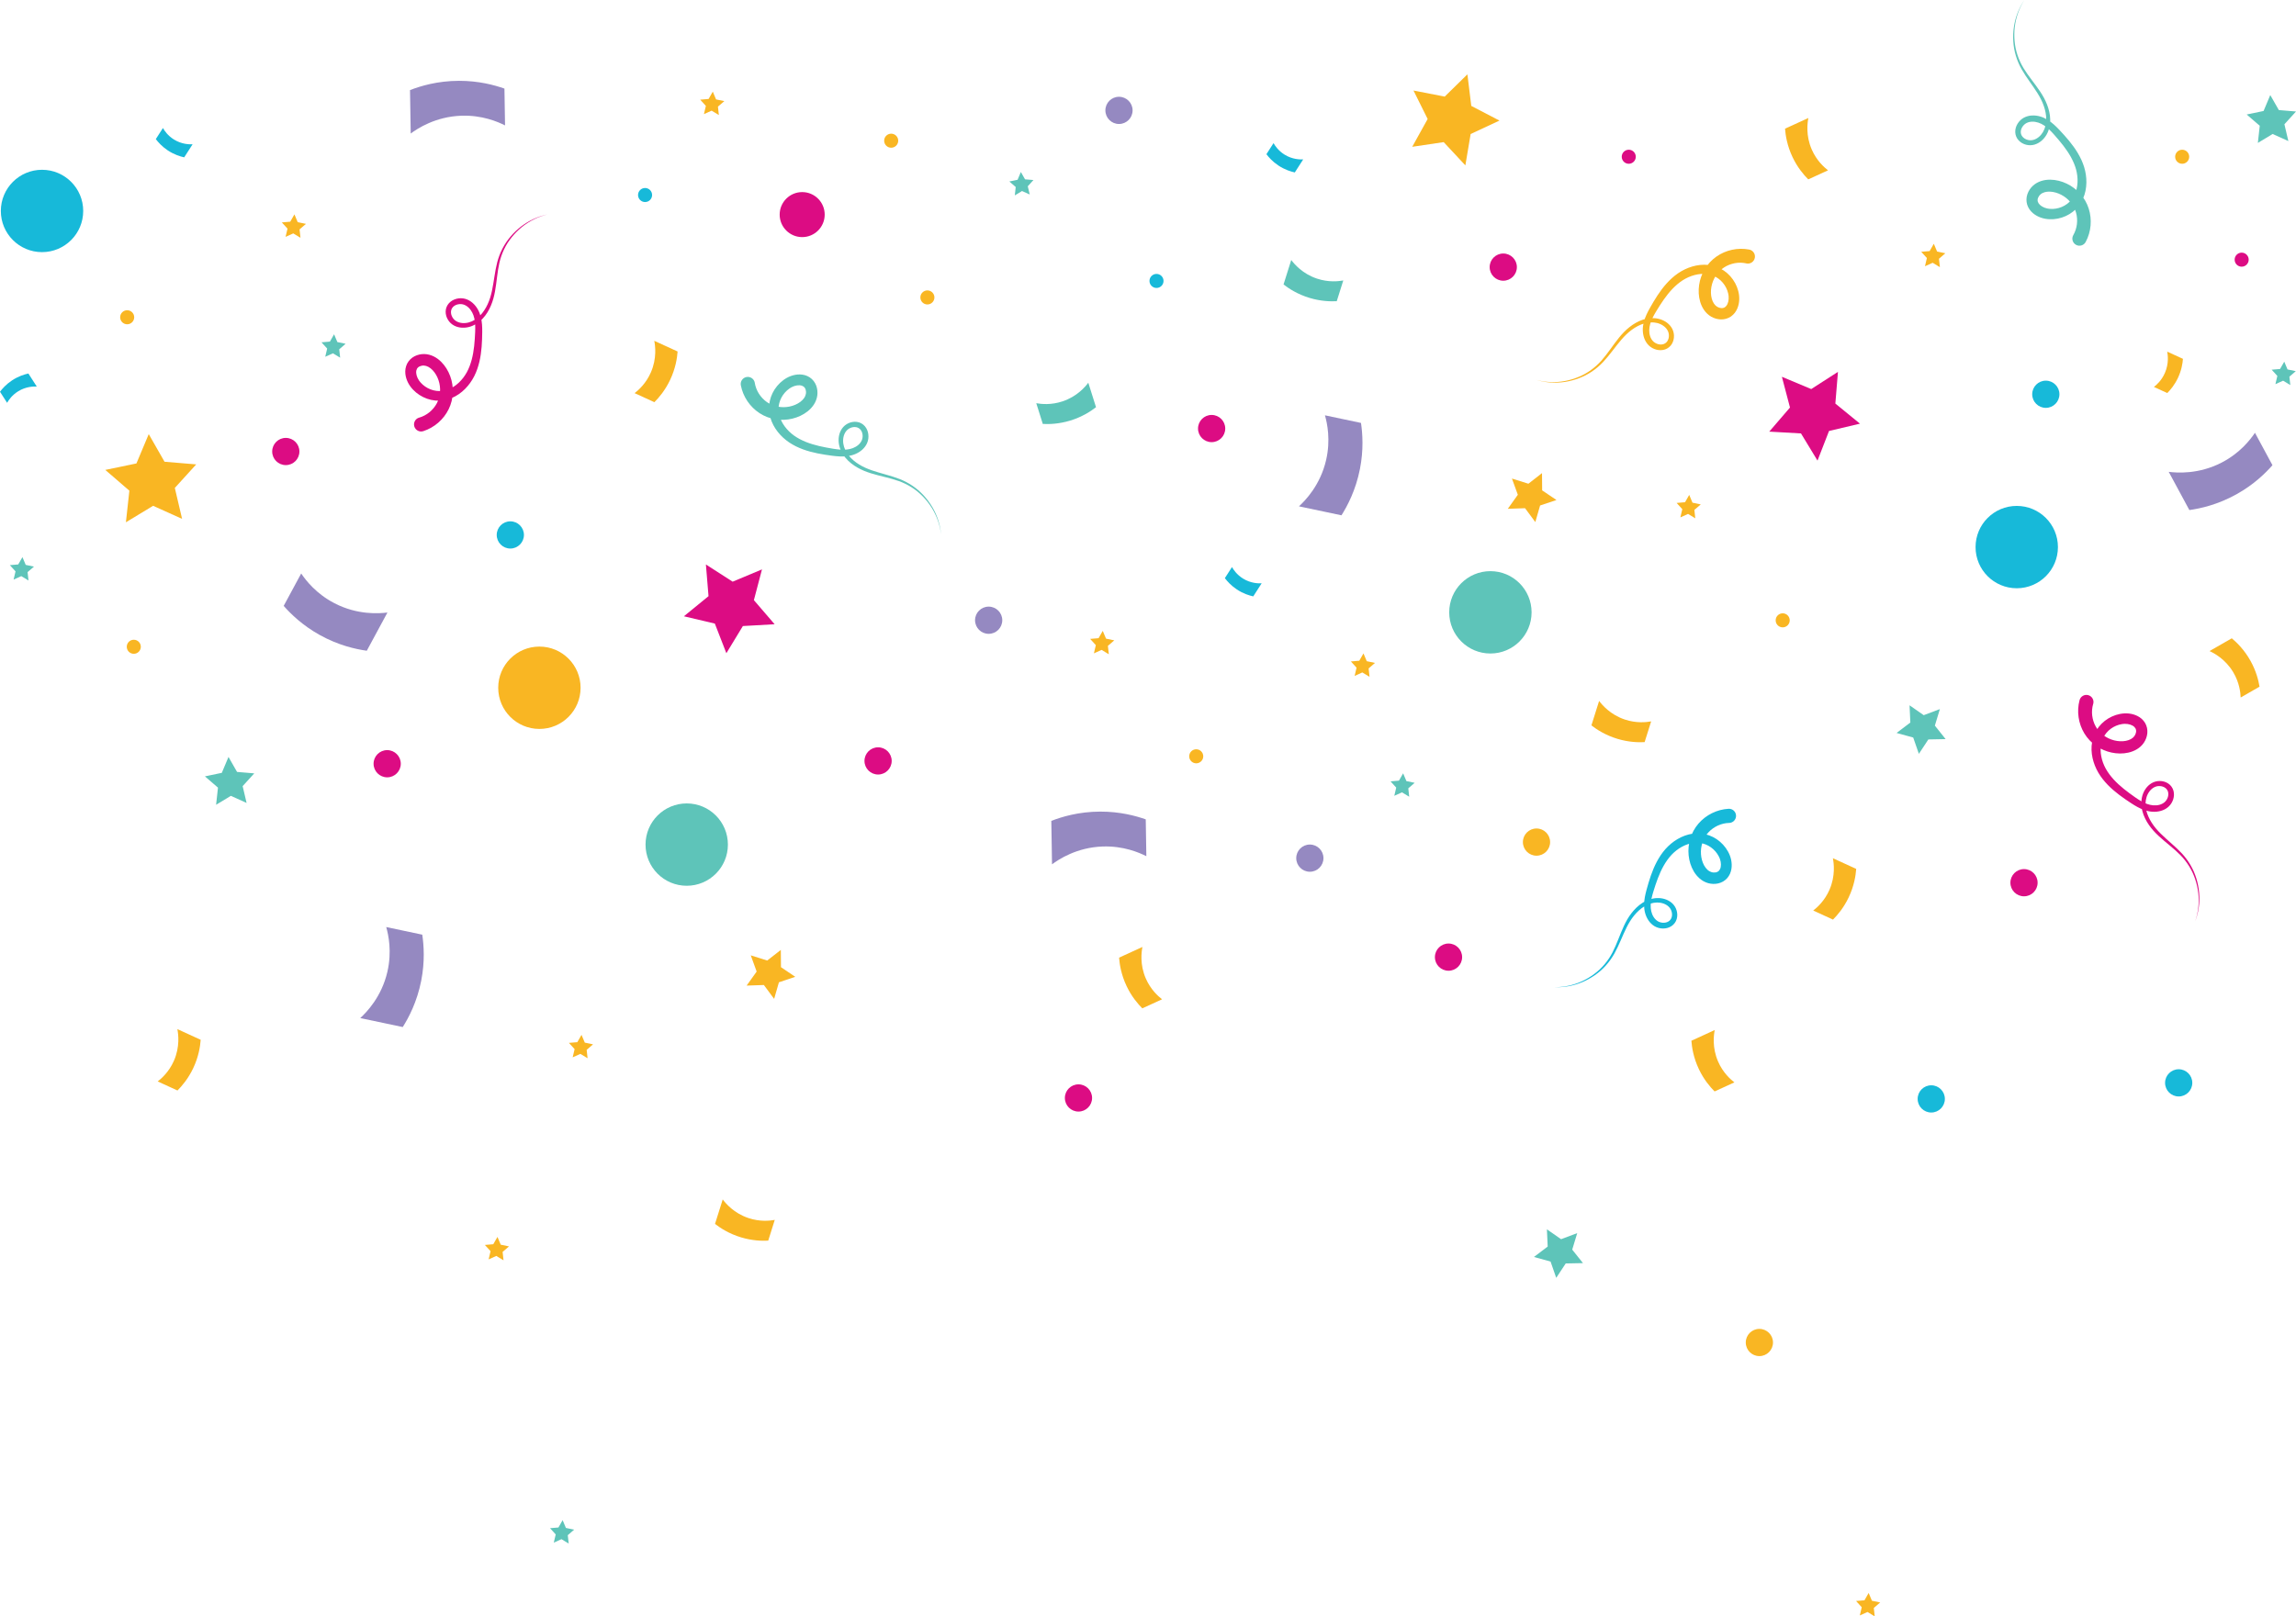 <?xml version="1.0" encoding="UTF-8"?>
<!DOCTYPE svg PUBLIC '-//W3C//DTD SVG 1.0//EN'
          'http://www.w3.org/TR/2001/REC-SVG-20010904/DTD/svg10.dtd'>
<svg height="1711.9" preserveAspectRatio="xMidYMid meet" version="1.0" viewBox="269.1 169.5 2431.2 1711.9" width="2431.2" xmlns="http://www.w3.org/2000/svg" xmlns:xlink="http://www.w3.org/1999/xlink" zoomAndPan="magnify"
><g
  ><g id="change1_1"
    ><path d="M712.99,611.83c3.86-1.12,7.58-3.06,10.81-5.69c3.2-2.64,5.95-5.9,7.88-9.56c3.89-7.2,4.5-16.33,1.77-24.36 c-1.33-3.98-3.5-7.79-6.27-10.67c-1.38-1.44-2.89-2.62-4.45-3.46c-0.78-0.43-1.58-0.74-2.38-0.99c-0.77-0.23-1.51-0.36-2.32-0.41 c-1.59-0.09-3.23,0.24-4.56,0.85c-1.34,0.64-2.24,1.49-2.87,2.58c-0.29,0.57-0.52,1.2-0.68,1.91c-0.14,0.72-0.17,1.52-0.13,2.36 c0.11,1.7,0.62,3.57,1.43,5.34c0.42,0.88,0.9,1.74,1.44,2.56l0.91,1.25c0.32,0.41,0.67,0.8,1,1.2c1.39,1.56,2.98,2.96,4.74,4.17 c3.5,2.41,7.62,4.04,11.85,4.57c4.22,0.56,8.51,0.02,12.6-1.54c4.08-1.54,7.9-4.07,11.23-7.2c3.33-3.14,6.17-6.89,8.42-10.96 c1.11-2.03,2.08-4.21,2.95-6.42c0.85-2.23,1.57-4.52,2.21-6.85c2.5-9.36,3.24-19.38,3.67-29.45c0.19-4.98,0.15-9.82-0.86-14.31 c-0.5-2.25-1.23-4.34-2.28-6.32c-1.04-1.96-2.35-3.76-3.91-5.2c-1.54-1.46-3.39-2.57-5.27-3.17c-1.87-0.59-3.99-0.64-5.98-0.21 c-0.99,0.23-1.95,0.57-2.83,1.02c-0.87,0.47-1.65,1.05-2.31,1.72c-1.29,1.36-2.09,3.09-2.17,5.03c-0.1,1.93,0.42,4.01,1.47,5.82 c1.03,1.84,2.51,3.32,4.35,4.36c3.72,2.12,8.59,2.4,13.02,1.2c2.21-0.59,4.39-1.57,6.38-2.8c1.02-0.58,1.95-1.32,2.91-2.02 c0.89-0.79,1.82-1.54,2.63-2.42c1.68-1.71,3.21-3.6,4.53-5.65c1.33-2.04,2.55-4.19,3.56-6.44c4.2-8.98,5.56-19.11,7.16-29.18 c0.8-5.05,1.66-10.13,2.95-15.15c1.29-5.01,3.16-9.9,5.53-14.5c0.63-1.13,1.18-2.3,1.88-3.4l2.06-3.28l2.26-3.14 c0.76-1.04,1.62-2.01,2.43-3.01c3.34-3.93,7.09-7.49,11.16-10.63c8.16-6.26,17.69-10.65,27.68-12.74 c-9.93,2.4-19.24,7.06-27.1,13.48c-3.92,3.22-7.5,6.84-10.65,10.78c-0.76,1.01-1.57,1.98-2.29,3.02l-2.12,3.14l-1.91,3.26 c-0.64,1.08-1.14,2.24-1.72,3.36c-2.16,4.55-3.82,9.3-4.93,14.21c-1.11,4.92-1.81,9.93-2.45,14.99 c-0.64,5.05-1.24,10.15-2.17,15.25c-0.92,5.08-2.27,10.21-4.34,15.05c-1.01,2.44-2.24,4.79-3.63,7.06c-1.38,2.28-3,4.43-4.84,6.42 c-0.89,1.02-1.91,1.92-2.91,2.85c-1.07,0.85-2.12,1.73-3.3,2.45c-2.31,1.51-4.79,2.74-7.49,3.55c-2.68,0.81-5.51,1.18-8.37,1.05 c-2.85-0.15-5.75-0.84-8.39-2.23c-2.65-1.38-4.99-3.57-6.52-6.14c-1.58-2.56-2.52-5.59-2.46-8.76c0.01-3.17,1.32-6.45,3.5-8.83 c1.09-1.19,2.35-2.17,3.71-2.96c1.36-0.77,2.81-1.33,4.29-1.72c2.97-0.74,6.12-0.78,9.16,0.05c1.55,0.41,2.9,1.03,4.24,1.76 c1.33,0.73,2.55,1.62,3.67,2.6c4.47,3.94,7.26,9.28,8.64,14.75c1.4,5.46,1.56,10.93,1.52,16.13c-0.13,10.3-0.54,20.82-2.98,31.32 c-0.63,2.61-1.36,5.22-2.26,7.79c-0.92,2.57-1.95,5.09-3.21,7.58c-2.53,4.94-5.78,9.53-9.76,13.53c-3.98,3.98-8.71,7.38-14.12,9.63 c-2.71,1.09-5.54,1.99-8.49,2.4c-2.94,0.47-5.97,0.53-8.92,0.24c-5.93-0.57-11.64-2.61-16.64-5.83c-2.5-1.61-4.83-3.52-6.91-5.71 c-0.5-0.56-1.02-1.11-1.5-1.7l-1.4-1.8c-0.91-1.28-1.73-2.63-2.45-4.03c-1.4-2.82-2.42-5.9-2.76-9.3c-0.15-1.7-0.15-3.46,0.14-5.27 c0.3-1.8,0.85-3.62,1.69-5.34c0.87-1.69,2.03-3.31,3.39-4.64c1.37-1.34,2.91-2.44,4.53-3.27c3.25-1.65,6.76-2.4,10.26-2.35 c1.74,0.03,3.55,0.28,5.23,0.72c1.66,0.43,3.26,1.03,4.75,1.77c2.99,1.48,5.58,3.43,7.8,5.61c4.44,4.38,7.56,9.59,9.66,15.2 c2.11,5.6,3.02,11.61,2.81,17.61c-0.19,5.99-1.73,12.05-4.4,17.52c-5.38,10.9-15.07,19.43-26.88,23.24 c-3.94,1.27-8.17-0.9-9.44-4.84c-1.27-3.94,0.9-8.17,4.84-9.44c0.06-0.02,0.12-0.04,0.18-0.06L712.99,611.83z" fill="#dc0c83"
    /></g
    ><g id="change2_1"
    ><path d="M1068.32,575.02c0.65,3.97,2.13,7.9,4.35,11.41c2.24,3.49,5.14,6.62,8.54,8.97 c6.68,4.72,15.67,6.43,23.97,4.69c4.12-0.85,8.15-2.54,11.35-4.94c1.59-1.19,2.95-2.55,3.97-4c0.52-0.72,0.93-1.48,1.26-2.25 c0.32-0.74,0.54-1.46,0.68-2.25c0.28-1.57,0.15-3.24-0.29-4.62c-0.47-1.41-1.21-2.4-2.22-3.16c-0.53-0.36-1.13-0.66-1.82-0.9 c-0.69-0.23-1.49-0.35-2.33-0.42c-1.7-0.1-3.62,0.19-5.47,0.78c-0.93,0.31-1.83,0.69-2.71,1.12l-1.35,0.76 c-0.44,0.27-0.87,0.57-1.31,0.85c-1.72,1.19-3.3,2.61-4.71,4.2c-2.82,3.18-4.93,7.08-5.97,11.22c-1.07,4.12-1.04,8.44,0.01,12.69 c1.04,4.24,3.09,8.33,5.8,12.01c2.71,3.69,6.1,6.95,9.87,9.68c1.88,1.34,3.93,2.57,6.02,3.7c2.11,1.11,4.29,2.11,6.53,3.02 c8.99,3.6,18.85,5.55,28.79,7.18c4.92,0.79,9.73,1.33,14.31,0.87c2.3-0.23,4.46-0.7,6.54-1.5c2.07-0.79,4.01-1.88,5.63-3.26 c1.63-1.35,2.96-3.05,3.78-4.85c0.81-1.78,1.12-3.88,0.93-5.91c-0.11-1.01-0.33-2-0.68-2.93c-0.37-0.92-0.85-1.76-1.43-2.5 c-1.19-1.44-2.81-2.45-4.74-2.76c-1.91-0.34-4.03-0.06-5.95,0.76c-1.95,0.8-3.6,2.1-4.86,3.8c-2.55,3.44-3.42,8.24-2.76,12.78 c0.32,2.27,1.03,4.55,2.01,6.67c0.46,1.09,1.08,2.1,1.66,3.13c0.67,0.98,1.31,1.99,2.09,2.91c1.5,1.87,3.19,3.62,5.07,5.18 c1.87,1.57,3.85,3.03,5.96,4.3c8.41,5.25,18.3,7.81,28.11,10.62c4.92,1.4,9.86,2.87,14.68,4.75c4.82,1.89,9.45,4.33,13.73,7.23 c1.05,0.76,2.15,1.45,3.15,2.27l3.01,2.44l2.85,2.62c0.94,0.88,1.8,1.85,2.7,2.77c3.5,3.79,6.58,7.94,9.21,12.35 c5.23,8.85,8.44,18.84,9.32,29.01c-1.19-10.14-4.69-19.95-10.12-28.53c-2.72-4.28-5.88-8.26-9.42-11.87 c-0.91-0.88-1.78-1.8-2.72-2.63l-2.86-2.48l-3.01-2.29c-1-0.77-2.09-1.41-3.13-2.11c-4.25-2.7-8.77-4.91-13.52-6.6 c-4.75-1.69-9.64-2.99-14.58-4.23c-4.94-1.24-9.93-2.45-14.87-3.99c-4.93-1.52-9.86-3.48-14.42-6.12c-2.3-1.29-4.49-2.8-6.58-4.45 c-2.1-1.64-4.04-3.52-5.79-5.57c-0.9-1.01-1.68-2.13-2.47-3.24c-0.71-1.17-1.46-2.31-2.04-3.57c-1.22-2.47-2.14-5.09-2.62-7.86 c-0.48-2.76-0.5-5.62-0.03-8.44c0.49-2.81,1.53-5.61,3.22-8.06c1.69-2.46,4.14-4.52,6.88-5.74c2.74-1.26,5.85-1.82,9-1.38 c3.15,0.39,6.24,2.09,8.34,4.53c1.05,1.23,1.87,2.6,2.49,4.03c0.6,1.45,0.98,2.95,1.19,4.47c0.38,3.04,0.04,6.17-1.16,9.09 c-0.59,1.49-1.37,2.76-2.26,4c-0.89,1.23-1.92,2.34-3.02,3.33c-4.45,3.96-10.09,6.09-15.68,6.8c-5.59,0.73-11.04,0.23-16.2-0.43 c-10.21-1.37-20.6-3.04-30.73-6.72c-2.52-0.94-5.02-1.98-7.46-3.18c-2.44-1.23-4.82-2.55-7.14-4.1c-4.6-3.11-8.77-6.88-12.25-11.31 c-3.47-4.43-6.28-9.53-7.86-15.17c-0.75-2.82-1.31-5.74-1.36-8.72c-0.11-2.98,0.19-5.99,0.83-8.89c1.28-5.81,3.99-11.24,7.79-15.82 c1.9-2.29,4.08-4.37,6.5-6.17c0.62-0.43,1.23-0.88,1.86-1.29l1.95-1.17c1.38-0.75,2.81-1.4,4.3-1.94c2.97-1.05,6.15-1.7,9.56-1.63 c1.71,0.06,3.46,0.27,5.21,0.77c1.75,0.51,3.49,1.28,5.09,2.32c1.57,1.06,3.04,2.41,4.2,3.93c1.16,1.52,2.07,3.18,2.7,4.89 c1.25,3.43,1.57,7,1.1,10.47c-0.24,1.73-0.7,3.49-1.35,5.11c-0.63,1.59-1.42,3.11-2.33,4.5c-1.83,2.79-4.08,5.13-6.51,7.07 c-4.88,3.88-10.43,6.35-16.25,7.77c-5.82,1.42-11.89,1.61-17.82,0.67c-5.93-0.91-11.76-3.17-16.86-6.48 c-10.17-6.65-17.48-17.3-19.83-29.48c-0.79-4.07,1.87-8,5.94-8.79c4.07-0.79,8,1.87,8.79,5.94c0.01,0.06,0.02,0.12,0.03,0.19 L1068.32,575.02z" fill="#5ec4b9"
    /></g
    ><g id="change2_2"
    ><path d="M2464.49,418.5c2-3.49,3.33-7.47,3.83-11.6c0.47-4.12,0.19-8.38-0.97-12.35c-2.2-7.88-8.1-14.87-15.64-18.76 c-3.73-1.94-7.93-3.17-11.92-3.33c-1.99-0.08-3.9,0.12-5.61,0.6c-0.86,0.24-1.65,0.56-2.4,0.95c-0.72,0.37-1.34,0.79-1.95,1.32 c-1.21,1.05-2.16,2.41-2.69,3.77c-0.52,1.39-0.58,2.62-0.27,3.86c0.19,0.62,0.46,1.23,0.84,1.85c0.4,0.61,0.93,1.21,1.54,1.79 c1.26,1.15,2.93,2.14,4.74,2.85c0.91,0.35,1.86,0.62,2.81,0.84l1.53,0.27c0.51,0.07,1.03,0.11,1.55,0.17 c2.08,0.16,4.21,0.06,6.3-0.29c4.19-0.69,8.29-2.39,11.7-4.94c3.43-2.52,6.13-5.9,8-9.86c1.87-3.95,2.86-8.41,3.08-12.98 c0.22-4.57-0.34-9.24-1.55-13.74c-0.61-2.23-1.43-4.48-2.33-6.67c-0.93-2.19-2-4.34-3.16-6.46c-4.7-8.46-11.12-16.19-17.81-23.74 c-3.32-3.72-6.71-7.17-10.56-9.7c-1.93-1.27-3.9-2.27-6.03-2.96c-2.11-0.69-4.3-1.07-6.43-1.03c-2.12,0.02-4.22,0.5-5.99,1.38 c-1.75,0.87-3.32,2.31-4.45,4c-0.55,0.85-1,1.76-1.32,2.7c-0.29,0.94-0.45,1.9-0.47,2.84c0.02,1.87,0.64,3.67,1.94,5.13 c1.27,1.46,3.09,2.59,5.1,3.17c2.02,0.61,4.11,0.64,6.16,0.12c4.15-1.06,7.85-4.24,10.2-8.17c1.19-1.96,2.06-4.18,2.65-6.45 c0.33-1.13,0.49-2.31,0.69-3.48c0.1-1.19,0.24-2.37,0.21-3.57c0.02-2.4-0.19-4.82-0.66-7.22c-0.46-2.39-1.07-4.78-1.91-7.1 c-3.21-9.38-9.27-17.61-15.11-25.97c-2.94-4.19-5.84-8.45-8.39-12.95c-2.55-4.5-4.6-9.32-6.09-14.27 c-0.33-1.25-0.75-2.48-1.01-3.75l-0.8-3.79l-0.56-3.83c-0.17-1.28-0.23-2.57-0.34-3.85c-0.32-5.14-0.1-10.31,0.65-15.39 c1.52-10.16,5.33-19.95,11.07-28.39c-5.48,8.62-8.95,18.44-10.14,28.52c-0.59,5.04-0.65,10.12-0.18,15.15 c0.16,1.25,0.24,2.52,0.45,3.76l0.66,3.73l0.89,3.67c0.29,1.23,0.73,2.41,1.09,3.61c1.6,4.77,3.71,9.34,6.32,13.65 c2.62,4.31,5.6,8.4,8.65,12.48c3.05,4.08,6.16,8.16,9.02,12.48c2.87,4.29,5.46,8.92,7.33,13.85c0.97,2.45,1.72,5,2.3,7.6 c0.59,2.6,0.92,5.28,0.98,7.98c0.06,1.35-0.04,2.71-0.12,4.07c-0.18,1.35-0.33,2.72-0.67,4.05c-0.61,2.69-1.55,5.3-2.93,7.75 c-1.37,2.45-3.15,4.68-5.3,6.57c-2.16,1.87-4.72,3.39-7.59,4.22c-2.87,0.84-6.06,0.9-8.96,0.11c-2.92-0.75-5.69-2.28-7.85-4.6 c-2.2-2.29-3.52-5.56-3.61-8.78c-0.04-1.61,0.19-3.2,0.61-4.7c0.45-1.5,1.1-2.91,1.9-4.22c1.62-2.6,3.86-4.81,6.63-6.32 c1.4-0.78,2.8-1.27,4.28-1.67c1.46-0.4,2.96-0.61,4.44-0.67c5.95-0.27,11.67,1.64,16.46,4.61c4.8,2.96,8.71,6.78,12.3,10.55 c7.06,7.51,14.07,15.35,19.6,24.6c1.36,2.32,2.64,4.7,3.79,7.17c1.12,2.49,2.13,5.02,2.95,7.69c1.61,5.31,2.46,10.87,2.37,16.51 c-0.1,5.62-1.14,11.36-3.48,16.73c-1.19,2.66-2.6,5.28-4.44,7.62c-1.79,2.38-3.92,4.53-6.25,6.37c-4.66,3.7-10.19,6.2-16.02,7.36 c-2.92,0.58-5.92,0.82-8.94,0.68c-0.75-0.06-1.51-0.09-2.26-0.18l-2.25-0.32c-1.55-0.29-3.07-0.69-4.56-1.2 c-2.97-1.06-5.84-2.56-8.44-4.77c-1.29-1.12-2.51-2.39-3.56-3.88c-1.04-1.5-1.9-3.2-2.49-5.02c-0.55-1.82-0.84-3.79-0.78-5.7 c0.05-1.91,0.4-3.77,0.99-5.5c1.19-3.45,3.19-6.42,5.75-8.82c1.27-1.19,2.75-2.26,4.27-3.11c1.49-0.84,3.06-1.52,4.65-2.02 c3.18-1.01,6.4-1.4,9.51-1.38c6.23,0.07,12.1,1.65,17.51,4.22c5.41,2.57,10.24,6.25,14.25,10.72c4.03,4.44,7.13,9.88,9,15.66 c3.69,11.58,2.65,24.45-3.21,35.38c-1.96,3.65-6.5,5.03-10.15,3.07c-3.65-1.96-5.03-6.5-3.07-10.15c0.03-0.06,0.06-0.11,0.09-0.17 L2464.49,418.5z" fill="#5ec4b9"
    /></g
    ><g id="change3_1"
    ><path d="M2118.26,448.46c-3.92-0.88-8.12-0.96-12.21-0.21c-4.08,0.78-8.06,2.31-11.5,4.59 c-6.87,4.44-11.8,12.15-13.28,20.5c-0.75,4.13-0.68,8.51,0.36,12.37c0.51,1.92,1.27,3.68,2.24,5.18c0.48,0.75,1.03,1.41,1.61,2.01 c0.57,0.57,1.15,1.04,1.84,1.47c1.36,0.84,2.95,1.35,4.4,1.45c1.48,0.08,2.67-0.23,3.76-0.88c0.53-0.36,1.04-0.8,1.51-1.35 c0.47-0.56,0.88-1.25,1.25-2.01c0.73-1.54,1.17-3.43,1.31-5.37c0.06-0.98,0.04-1.96-0.03-2.93l-0.2-1.54 c-0.08-0.51-0.2-1.02-0.3-1.53c-0.46-2.03-1.19-4.03-2.15-5.93c-1.91-3.8-4.74-7.21-8.19-9.71c-3.43-2.52-7.45-4.11-11.79-4.71 c-4.32-0.61-8.88-0.24-13.31,0.91c-4.43,1.15-8.72,3.07-12.66,5.56c-1.95,1.25-3.85,2.69-5.68,4.21c-1.82,1.54-3.55,3.2-5.23,4.94 c-6.69,7-12.16,15.43-17.38,24.05c-2.57,4.27-4.86,8.54-6.13,12.96c-0.64,2.22-1.01,4.4-1.04,6.63c-0.03,2.22,0.25,4.42,0.93,6.44 c0.64,2.02,1.73,3.89,3.1,5.31c1.35,1.41,3.19,2.48,5.14,3.06c0.98,0.27,1.98,0.44,2.97,0.46c0.99,0,1.95-0.13,2.85-0.4 c1.78-0.57,3.32-1.7,4.32-3.37c1.02-1.64,1.56-3.72,1.51-5.81c-0.02-2.11-0.61-4.12-1.72-5.92c-2.25-3.65-6.37-6.24-10.83-7.32 c-2.22-0.55-4.6-0.73-6.94-0.62c-1.18,0.02-2.35,0.22-3.52,0.38c-1.16,0.26-2.33,0.48-3.48,0.86c-2.29,0.69-4.55,1.61-6.7,2.77 c-2.15,1.15-4.25,2.44-6.22,3.93c-8,5.85-14.07,14.08-20.32,22.13c-3.13,4.04-6.33,8.08-9.88,11.86 c-3.54,3.77-7.54,7.16-11.82,10.05c-1.1,0.69-2.14,1.45-3.28,2.07l-3.39,1.89l-3.5,1.67c-1.17,0.55-2.39,0.98-3.58,1.47 c-4.82,1.83-9.82,3.16-14.89,3.94c-10.16,1.56-20.63,0.82-30.4-2.15c9.86,2.68,20.27,3.07,30.24,1.23 c4.98-0.93,9.86-2.38,14.53-4.33c1.15-0.52,2.33-0.98,3.46-1.55l3.36-1.73l3.24-1.94c1.09-0.64,2.08-1.42,3.13-2.12 c4.08-2.94,7.82-6.31,11.16-10.09c3.33-3.78,6.36-7.84,9.36-11.96c3-4.12,5.97-8.31,9.24-12.32c3.25-4.01,6.9-7.86,11.05-11.11 c2.06-1.65,4.27-3.12,6.58-4.45c2.3-1.34,4.77-2.44,7.33-3.3c1.27-0.46,2.6-0.76,3.92-1.09c1.35-0.23,2.69-0.49,4.07-0.56 c2.75-0.21,5.52-0.09,8.27,0.5c2.74,0.58,5.4,1.62,7.84,3.11c2.43,1.5,4.64,3.51,6.28,5.99c1.66,2.49,2.65,5.52,2.76,8.52 c0.15,3.01-0.48,6.11-2.06,8.87c-1.53,2.78-4.26,5.01-7.31,6.06c-1.53,0.51-3.11,0.77-4.67,0.81c-1.56,0.01-3.1-0.19-4.59-0.56 c-2.96-0.78-5.74-2.26-8.01-4.46c-1.16-1.1-2.05-2.3-2.87-3.59c-0.81-1.28-1.46-2.65-1.96-4.04c-2.02-5.6-1.9-11.63-0.48-17.08 c1.4-5.46,3.9-10.33,6.43-14.87c5.07-8.97,10.49-17.99,17.68-26.02c1.81-1.99,3.71-3.92,5.73-5.74c2.05-1.81,4.16-3.52,6.47-5.1 c4.6-3.11,9.65-5.58,15.06-7.16c5.4-1.58,11.19-2.28,17.01-1.64c2.9,0.35,5.82,0.92,8.6,1.98c2.81,1.01,5.49,2.4,7.94,4.08 c4.92,3.35,8.94,7.89,11.79,13.12c1.42,2.62,2.54,5.41,3.3,8.33c0.17,0.74,0.36,1.47,0.5,2.21l0.36,2.25 c0.18,1.56,0.26,3.14,0.2,4.71c-0.13,3.15-0.72,6.34-2.05,9.48c-0.69,1.56-1.54,3.11-2.65,4.55c-1.13,1.44-2.49,2.76-4.05,3.86 c-1.57,1.06-3.37,1.93-5.21,2.43c-1.84,0.52-3.72,0.74-5.54,0.68c-3.65-0.12-7.08-1.15-10.13-2.88c-1.51-0.86-2.97-1.95-4.24-3.15 c-1.24-1.18-2.36-2.47-3.31-3.84c-1.9-2.73-3.24-5.7-4.14-8.67c-1.78-5.97-2.01-12.04-1.16-17.97c0.85-5.92,2.93-11.63,6.01-16.79 c3.05-5.16,7.32-9.73,12.29-13.24c9.96-6.96,22.56-9.78,34.74-7.44c4.07,0.78,6.73,4.72,5.94,8.79c-0.78,4.07-4.72,6.73-8.79,5.94 c-0.06-0.01-0.12-0.02-0.19-0.04L2118.26,448.46z" fill="#f9b623"
    /></g
    ><g id="change4_1"
    ><path d="M2100.01,1041.09c-4.02,0.11-8.11,1.05-11.89,2.78c-3.76,1.75-7.25,4.2-10.03,7.26 c-5.58,5.99-8.47,14.67-7.86,23.12c0.29,4.19,1.43,8.42,3.37,11.91c0.97,1.74,2.14,3.26,3.43,4.47c0.65,0.61,1.34,1.12,2.06,1.55 c0.69,0.42,1.37,0.73,2.14,0.98c1.52,0.49,3.19,0.59,4.62,0.33c1.46-0.28,2.54-0.87,3.43-1.77c0.43-0.48,0.81-1.03,1.14-1.68 c0.32-0.66,0.55-1.43,0.73-2.25c0.33-1.67,0.3-3.61-0.04-5.53c-0.18-0.96-0.44-1.91-0.75-2.84l-0.57-1.44 c-0.21-0.48-0.45-0.94-0.66-1.41c-0.95-1.86-2.14-3.62-3.53-5.23c-2.78-3.22-6.36-5.83-10.31-7.42c-3.94-1.61-8.23-2.16-12.58-1.69 c-4.34,0.46-8.67,1.94-12.68,4.13c-4.02,2.19-7.71,5.11-10.92,8.48c-1.58,1.68-3.08,3.55-4.48,5.47c-1.38,1.94-2.66,3.97-3.87,6.07 c-4.78,8.42-8.02,17.93-10.98,27.57c-1.44,4.77-2.63,9.46-2.78,14.06c-0.08,2.31,0.1,4.51,0.61,6.69c0.51,2.16,1.32,4.23,2.47,6.02 c1.12,1.8,2.63,3.34,4.3,4.4c1.66,1.04,3.7,1.63,5.73,1.71c1.02,0.02,2.03-0.06,3-0.28c0.96-0.24,1.86-0.6,2.67-1.08 c1.59-0.99,2.8-2.46,3.37-4.32c0.59-1.84,0.6-3.99,0.05-6c-0.53-2.04-1.6-3.85-3.11-5.32c-3.07-2.99-7.7-4.49-12.29-4.45 c-2.29,0.01-4.64,0.42-6.88,1.09c-1.14,0.31-2.22,0.79-3.32,1.22c-1.06,0.53-2.15,1.03-3.16,1.68c-2.06,1.23-4.02,2.68-5.81,4.33 c-1.81,1.64-3.52,3.41-5.07,5.33c-6.33,7.63-10.2,17.09-14.29,26.43c-2.04,4.69-4.17,9.39-6.68,13.91 c-2.52,4.52-5.56,8.78-9.01,12.63c-0.9,0.93-1.72,1.93-2.67,2.81l-2.82,2.66l-2.98,2.47c-1,0.82-2.08,1.53-3.11,2.3 c-4.22,2.96-8.75,5.46-13.48,7.47c-9.47,4-19.8,5.84-30,5.34c10.21,0.19,20.4-1.97,29.63-6.2c4.61-2.12,8.98-4.72,13.03-7.74 c0.99-0.79,2.02-1.52,2.97-2.35l2.84-2.5l2.67-2.68c0.9-0.88,1.67-1.88,2.52-2.82c3.24-3.85,6.04-8.03,8.36-12.51 c2.31-4.48,4.26-9.16,6.15-13.89c1.9-4.73,3.76-9.51,5.95-14.2c2.17-4.69,4.77-9.31,8-13.47c1.59-2.1,3.38-4.07,5.29-5.92 c1.91-1.86,4.03-3.53,6.3-4.99c1.12-0.76,2.34-1.38,3.54-2.02c1.25-0.55,2.49-1.14,3.81-1.54c2.61-0.88,5.33-1.44,8.14-1.54 c2.8-0.11,5.63,0.25,8.36,1.1c2.72,0.87,5.35,2.27,7.56,4.27c2.21,2.01,3.92,4.71,4.76,7.59c0.88,2.88,1.02,6.04,0.17,9.1 c-0.81,3.07-2.91,5.9-5.61,7.66c-1.35,0.87-2.83,1.51-4.33,1.93c-1.51,0.4-3.05,0.58-4.59,0.58c-3.07-0.03-6.12-0.79-8.85-2.36 c-1.39-0.79-2.55-1.73-3.66-2.78c-1.1-1.04-2.06-2.21-2.89-3.44c-3.33-4.94-4.68-10.81-4.64-16.45c0.03-5.64,1.25-10.97,2.6-15.99 c2.73-9.94,5.77-20.01,10.78-29.55c1.27-2.37,2.64-4.71,4.15-6.97c1.54-2.25,3.17-4.43,5.02-6.53c3.7-4.14,8-7.77,12.86-10.63 c4.85-2.85,10.29-4.94,16.09-5.75c2.89-0.37,5.86-0.53,8.82-0.18c2.97,0.29,5.91,0.99,8.69,2.01c5.59,2.05,10.6,5.46,14.63,9.84 c2.02,2.19,3.79,4.63,5.24,7.27c0.34,0.67,0.71,1.34,1.03,2.02l0.9,2.09c0.56,1.47,1.01,2.98,1.35,4.52 c0.64,3.08,0.86,6.32,0.33,9.69c-0.29,1.68-0.73,3.39-1.46,5.06c-0.74,1.67-1.74,3.29-2.98,4.74c-1.26,1.41-2.79,2.69-4.46,3.63 c-1.66,0.95-3.43,1.62-5.21,2.02c-3.57,0.78-7.14,0.62-10.52-0.31c-1.68-0.47-3.36-1.17-4.88-2.02c-1.49-0.84-2.89-1.82-4.15-2.91 c-2.52-2.19-4.53-4.73-6.14-7.4c-3.19-5.35-4.9-11.19-5.52-17.14c-0.62-5.95,0-11.99,1.73-17.75c1.69-5.75,4.72-11.23,8.68-15.84 c7.96-9.19,19.49-15,31.87-15.7c4.14-0.23,7.68,2.93,7.91,7.07c0.23,4.14-2.93,7.68-7.07,7.91c-0.06,0-0.13,0.01-0.19,0.01 L2100.01,1041.09z" fill="#17b9d9"
    /></g
    ><g id="change1_2"
    ><path d="M2485.52,915.08c-1.14,3.86-1.51,8.04-1.04,12.17c0.5,4.12,1.76,8.19,3.8,11.79 c3.97,7.16,11.33,12.59,19.56,14.63c4.07,1.02,8.45,1.25,12.37,0.48c1.95-0.38,3.76-1.02,5.32-1.88c0.78-0.43,1.48-0.93,2.11-1.47 c0.61-0.53,1.12-1.08,1.59-1.73c0.93-1.3,1.54-2.85,1.74-4.29c0.18-1.47-0.05-2.68-0.63-3.81c-0.32-0.56-0.73-1.09-1.25-1.6 c-0.53-0.51-1.19-0.96-1.92-1.39c-1.49-0.83-3.34-1.4-5.27-1.67c-0.97-0.13-1.95-0.18-2.93-0.17l-1.55,0.09 c-0.52,0.05-1.03,0.14-1.55,0.2c-2.06,0.33-4.1,0.91-6.06,1.74c-3.92,1.64-7.51,4.24-10.24,7.52c-2.75,3.25-4.6,7.16-5.5,11.44 c-0.9,4.27-0.84,8.85,0.01,13.34c0.84,4.5,2.47,8.91,4.69,13c1.11,2.03,2.43,4.02,3.81,5.95c1.42,1.92,2.95,3.76,4.57,5.56 c6.53,7.15,14.57,13.18,22.82,18.97c4.09,2.85,8.19,5.42,12.51,6.99c2.17,0.79,4.32,1.3,6.55,1.49c2.21,0.18,4.43,0.05,6.49-0.49 c2.06-0.51,3.99-1.47,5.51-2.73c1.5-1.26,2.69-3.01,3.4-4.92c0.34-0.96,0.57-1.95,0.66-2.93c0.07-0.99,0-1.96-0.2-2.88 c-0.45-1.82-1.47-3.43-3.07-4.54c-1.57-1.13-3.61-1.81-5.69-1.9c-2.11-0.12-4.15,0.33-6.02,1.31c-3.79,1.99-6.65,5.94-8.03,10.31 c-0.7,2.18-1.04,4.54-1.09,6.88c-0.06,1.18,0.06,2.36,0.14,3.54c0.18,1.18,0.32,2.36,0.62,3.53c0.54,2.34,1.3,4.65,2.32,6.87 c1,2.22,2.15,4.4,3.5,6.47c5.29,8.38,13.09,14.98,20.71,21.77c3.82,3.39,7.64,6.87,11.16,10.65c3.52,3.79,6.63,8,9.22,12.48 c0.61,1.14,1.3,2.24,1.85,3.41l1.66,3.5l1.43,3.6c0.47,1.2,0.81,2.45,1.23,3.67c1.5,4.93,2.49,10.01,2.93,15.13 c0.87,10.24-0.57,20.64-4.2,30.18c3.34-9.65,4.44-20.01,3.27-30.09c-0.59-5.04-1.71-10-3.33-14.78c-0.44-1.18-0.82-2.39-1.31-3.55 l-1.5-3.47l-1.72-3.37c-0.56-1.13-1.27-2.17-1.9-3.26c-2.66-4.27-5.77-8.23-9.31-11.82c-3.54-3.58-7.39-6.88-11.3-10.14 c-3.91-3.27-7.88-6.52-11.67-10.05c-3.78-3.51-7.38-7.42-10.34-11.77c-1.51-2.16-2.83-4.47-3.99-6.86 c-1.18-2.39-2.11-4.92-2.8-7.54c-0.37-1.3-0.58-2.65-0.82-3.99c-0.14-1.36-0.31-2.72-0.29-4.1c-0.02-2.75,0.28-5.51,1.05-8.22 c0.76-2.7,1.98-5.28,3.63-7.61c1.66-2.32,3.81-4.39,6.4-5.86c2.59-1.48,5.69-2.28,8.69-2.18c3.01,0.05,6.06,0.9,8.71,2.66 c2.67,1.72,4.71,4.59,5.55,7.71c0.41,1.56,0.56,3.15,0.5,4.72c-0.09,1.56-0.4,3.08-0.87,4.54c-0.98,2.91-2.64,5.58-4.99,7.69 c-1.18,1.08-2.43,1.89-3.77,2.62c-1.33,0.72-2.74,1.27-4.17,1.68c-5.73,1.64-11.73,1.11-17.08-0.68 c-5.35-1.77-10.04-4.58-14.41-7.42c-8.61-5.67-17.24-11.68-24.77-19.4c-1.86-1.94-3.66-3.96-5.34-6.1 c-1.66-2.16-3.23-4.39-4.65-6.8c-2.79-4.8-4.91-10.01-6.13-15.51c-1.21-5.49-1.52-11.31-0.49-17.08c0.55-2.87,1.31-5.74,2.56-8.44 c1.19-2.73,2.77-5.31,4.61-7.64c3.68-4.68,8.48-8.39,13.88-10.87c2.71-1.24,5.57-2.17,8.54-2.73c0.75-0.12,1.49-0.26,2.24-0.35 l2.27-0.21c1.57-0.08,3.15-0.04,4.71,0.11c3.13,0.34,6.28,1.14,9.32,2.69c1.51,0.79,3,1.74,4.36,2.96c1.36,1.22,2.59,2.67,3.58,4.3 c0.95,1.64,1.69,3.49,2.08,5.36c0.39,1.87,0.48,3.76,0.31,5.58c-0.36,3.63-1.62,6.98-3.55,9.91c-0.96,1.45-2.15,2.84-3.43,4.02 c-1.26,1.16-2.62,2.19-4.05,3.04c-2.86,1.72-5.9,2.85-8.93,3.55c-6.08,1.38-12.15,1.2-18.01-0.06c-5.85-1.25-11.41-3.71-16.34-7.13 c-4.95-3.39-9.22-7.96-12.38-13.16c-6.27-10.41-8.24-23.17-5.07-35.16c1.06-4.01,5.16-6.4,9.17-5.34c4.01,1.06,6.4,5.16,5.34,9.17 c-0.02,0.06-0.03,0.12-0.05,0.18L2485.52,915.08z" fill="#dc0c83"
    /></g
    ><g id="change1_3"
    ><path d="M993.26 822.22L1019.34 800.92 1016.57 767.36 1044.89 785.57 1075.95 772.57 1067.38 805.13 1089.34 830.66 1055.72 832.56 1038.24 861.34 1026.03 829.96z" fill="#dc0c83"
    /></g
    ><g id="change3_2"
    ><path d="M380.59 667.2L413.56 660.35 426.6 629.3 443.31 658.54 476.86 661.35 454.22 686.27 461.91 719.05 431.22 705.22 402.42 722.67 406.09 689.2z" fill="#f9b623"
    /></g
    ><g id="change2_3"
    ><path d="M486.08 991.77L503.97 988.05 511.05 971.2 520.11 987.07 538.32 988.6 526.04 1002.12 530.21 1019.91 513.55 1012.41 497.92 1021.87 499.91 1003.71z" fill="#5ec4b9"
    /></g
    ><g id="change2_4"
    ><path d="M2648.08 290.77L2665.97 287.05 2673.05 270.2 2682.11 286.07 2700.32 287.6 2688.03 301.12 2692.21 318.91 2675.55 311.41 2659.92 320.87 2661.91 302.71z" fill="#5ec4b9"
    /></g
    ><g id="change2_5"
    ><path d="M1337.86 361.73L1346.61 359.91 1350.07 351.67 1354.51 359.43 1363.41 360.17 1357.4 366.79 1359.44 375.49 1351.3 371.82 1343.66 376.45 1344.63 367.56z" fill="#5ec4b9"
    /></g
    ><g id="change3_3"
    ><circle cx="840.26" cy="897.93" fill="#f9b623" r="43.61"
    /></g
    ><g id="change1_4"
    ><circle cx="1118.52" cy="396.79" fill="#dc0c83" r="23.84"
    /></g
    ><g id="change4_2"
    ><circle cx="809.48" cy="736.07" fill="#17b9d9" r="14.41"
    /></g
    ><g id="change3_4"
    ><circle cx="1251.1" cy="484.52" fill="#f9b623" r="7.44"
    /></g
    ><g id="change4_3"
    ><circle cx="952.16" cy="376.05" fill="#17b9d9" r="7.44"
    /></g
    ><g id="change1_5"
    ><circle cx="571.73" cy="647.7" fill="#dc0c83" r="14.41"
    /></g
    ><g id="change5_1"
    ><path d="M679.35,818.24l-21.86,40.48c-11.7-1.64-30.13-5.68-50.03-16.79c-18.12-10.11-30.48-22.18-37.96-30.72 c6.18-11.44,12.35-22.88,18.53-34.32c4.95,7.37,15.94,21.54,35.25,31.53C647.71,821.06,670.63,819.34,679.35,818.24z" fill="#9589c1"
    /></g
    ><g id="change3_5"
    ><path d="M961.91,530.47l24.7,11.31c-0.51,6.96-2.18,17.98-7.95,30.14c-5.26,11.07-11.89,18.82-16.63,23.56 c-6.98-3.2-13.96-6.39-20.94-9.59c4.15-3.21,12.08-10.23,17.22-22C964.81,549,962.9,535.56,961.91,530.47z" fill="#f9b623"
    /></g
    ><g id="change3_6"
    ><path d="M2608.73,859.06l23.57-13.51c5.37,4.46,13.36,12.23,19.89,24c5.95,10.72,8.39,20.62,9.49,27.24 c-6.66,3.82-13.32,7.64-19.98,11.46c-0.19-5.24-1.3-15.77-7.88-26.8C2625.48,867.49,2613.45,861.22,2608.73,859.06z" fill="#f9b623"
    /></g
    ><g id="change3_7"
    ><path d="M1478.79,1172.47l-24.7,11.31c0.51,6.96,2.18,17.98,7.95,30.14c5.26,11.07,11.89,18.82,16.63,23.56 c6.98-3.2,13.96-6.39,20.94-9.59c-4.15-3.21-12.08-10.23-17.22-22C1475.89,1191,1477.8,1177.56,1478.79,1172.47z" fill="#f9b623"
    /></g
    ><g id="change3_8"
    ><path d="M2563.92,541.93l16.67,7.63c-0.34,4.7-1.47,12.13-5.37,20.34c-3.55,7.47-8.02,12.7-11.23,15.9 c-4.71-2.16-9.42-4.31-14.13-6.47c2.8-2.16,8.15-6.9,11.62-14.84C2565.87,554.44,2564.59,545.37,2563.92,541.93z" fill="#f9b623"
    /></g
    ><g id="change3_9"
    ><path d="M456.91,1259.47l24.7,11.31c-0.51,6.96-2.18,17.98-7.95,30.14c-5.26,11.07-11.89,18.82-16.63,23.56 c-6.98-3.2-13.96-6.39-20.94-9.59c4.15-3.21,12.08-10.23,17.22-22C459.81,1278,457.9,1264.56,456.91,1259.47z" fill="#f9b623"
    /></g
    ><g id="change2_6"
    ><path d="M1421.49,574.87l8.16,25.91c-5.51,4.29-14.8,10.43-27.7,14.29c-11.74,3.52-21.94,3.79-28.64,3.44 c-2.31-7.32-4.61-14.65-6.92-21.97c5.16,0.93,15.69,2.11,27.86-1.96C1409.67,589.44,1418.37,579.02,1421.49,574.87z" fill="#5ec4b9"
    /></g
    ><g id="change1_6"
    ><path d="M2238.6 618.22L2212.53 596.92 2215.29 563.36 2186.98 581.57 2155.92 568.57 2164.49 601.13 2142.53 626.66 2176.14 628.56 2193.63 657.34 2205.83 625.96z" fill="#dc0c83"
    /></g
    ><g id="change4_4"
    ><circle cx="2404.6" cy="748.93" fill="#17b9d9" r="43.61"
    /></g
    ><g id="change4_5"
    ><circle cx="313.6" cy="392.93" fill="#17b9d9" r="43.61"
    /></g
    ><g id="change4_6"
    ><circle cx="2435.38" cy="587.07" fill="#17b9d9" r="14.41"
    /></g
    ><g id="change1_7"
    ><circle cx="1993.77" cy="335.52" fill="#dc0c83" r="7.44"
    /></g
    ><g id="change5_2"
    ><path d="M2565.52,669.24l21.86,40.48c11.7-1.64,30.13-5.68,50.03-16.79c18.12-10.11,30.48-22.18,37.96-30.72 c-6.18-11.44-12.35-22.88-18.53-34.32c-4.95,7.37-15.94,21.54-35.25,31.53C2597.15,672.06,2574.23,670.34,2565.52,669.24z" fill="#9589c1"
    /></g
    ><g id="change3_10"
    ><path d="M1822.92 248.24L1798.88 271.81 1765.83 265.38 1780.82 295.53 1764.49 324.97 1797.8 320.03 1820.75 344.66 1826.34 311.45 1856.86 297.23 1827.01 281.66z" fill="#f9b623"
    /></g
    ><g id="change3_11"
    ><path d="M1901.91 670.59L1887.5 681.83 1870.07 676.34 1876.31 693.51 1865.69 708.39 1883.96 707.76 1894.83 722.45 1899.88 704.89 1917.21 699.09 1902.06 688.87z" fill="#f9b623"
    /></g
    ><g id="change4_7"
    ><circle cx="1493.71" cy="467.05" fill="#17b9d9" r="7.44"
    /></g
    ><g id="change1_8"
    ><circle cx="1552.08" cy="623.39" fill="#dc0c83" r="14.41"
    /></g
    ><g id="change5_3"
    ><circle cx="1656.08" cy="1078.39" fill="#9589c1" r="14.41"
    /></g
    ><g id="change5_4"
    ><path d="M1644.55,705.77l45.01,9.51c6.32-9.98,15.15-26.65,19.55-49.02c4.01-20.36,2.79-37.59,1.12-48.82 c-12.72-2.69-25.44-5.37-38.16-8.06c2.42,8.55,6.12,26.09,1.25,47.28C1667.17,683.47,1651.03,699.84,1644.55,705.77z" fill="#9589c1"
    /></g
    ><g id="change3_12"
    ><path d="M2183.95,294.47l-24.7,11.31c0.51,6.96,2.18,17.98,7.95,30.14c5.26,11.07,11.89,18.82,16.63,23.56 c6.98-3.2,13.96-6.39,20.94-9.59c-4.15-3.21-12.08-10.23-17.22-22C2181.06,313,2182.96,299.56,2183.95,294.47z" fill="#f9b623"
    /></g
    ><g id="change2_7"
    ><path d="M1636.38,444.87l-8.16,25.91c5.51,4.29,14.8,10.43,27.7,14.29c11.74,3.52,21.94,3.79,28.64,3.44 c2.31-7.32,4.61-14.65,6.92-21.97c-5.16,0.93-15.69,2.11-27.86-1.96C1648.19,459.44,1639.49,449.02,1636.38,444.87z" fill="#5ec4b9"
    /></g
    ><g id="change1_9"
    ><circle cx="1198.89" cy="975.41" fill="#dc0c83" r="14.41"
    /></g
    ><g id="change5_5"
    ><circle cx="1315.98" cy="826.41" fill="#9589c1" r="14.41"
    /></g
    ><g id="change5_6"
    ><circle cx="1453.98" cy="286.41" fill="#9589c1" r="14.41"
    /></g
    ><g id="change3_13"
    ><path d="M2070 703.73L2061.25 701.91 2057.79 693.67 2053.36 701.43 2044.45 702.17 2050.46 708.79 2048.42 717.49 2056.57 713.82 2064.21 718.45 2063.24 709.56z" fill="#f9b623"
    /></g
    ><g id="change2_8"
    ><path d="M1767.07 998.61L1758.33 996.79 1754.86 988.56 1750.43 996.31 1741.53 997.06 1747.54 1003.67 1745.49 1012.37 1753.64 1008.7 1761.28 1013.33 1760.31 1004.45z" fill="#5ec4b9"
    /></g
    ><g id="change2_9"
    ><path d="M305.07 769.61L296.33 767.79 292.86 759.56 288.43 767.31 279.53 768.06 285.54 774.67 283.49 783.37 291.64 779.7 299.28 784.33 298.31 775.45z" fill="#5ec4b9"
    /></g
    ><g id="change2_10"
    ><path d="M2700.07 562.61L2691.33 560.79 2687.86 552.56 2683.43 560.31 2674.53 561.06 2680.54 567.67 2678.49 576.37 2686.64 572.7 2694.28 577.33 2693.31 568.45z" fill="#5ec4b9"
    /></g
    ><g id="change3_14"
    ><path d="M1725.07 871.61L1716.33 869.79 1712.86 861.56 1708.43 869.31 1699.53 870.06 1705.54 876.67 1703.49 885.37 1711.64 881.7 1719.28 886.33 1718.31 877.45z" fill="#f9b623"
    /></g
    ><g id="change3_15"
    ><circle cx="2156.77" cy="826.52" fill="#f9b623" r="7.44"
    /></g
    ><g id="change1_10"
    ><circle cx="2642.77" cy="444.52" fill="#dc0c83" r="7.44"
    /></g
    ><g id="change5_7"
    ><path d="M1383.07,1084.92l-0.74-45.99c11.01-4.3,29.06-9.79,51.85-9.83c20.75-0.04,37.43,4.44,48.14,8.23 c0.21,13,0.42,26,0.63,38.99c-7.93-4.01-24.44-10.99-46.17-10.26C1409.28,1066.98,1390.13,1079.69,1383.07,1084.92z" fill="#9589c1"
    /></g
    ><g id="change5_8"
    ><path d="M704,310.92l-0.74-45.99c11.01-4.3,29.06-9.79,51.85-9.83c20.75-0.04,37.43,4.44,48.14,8.23 c0.21,13,0.42,26,0.63,38.99c-7.93-4.01-24.44-10.99-46.17-10.26C730.21,292.98,711.06,305.69,704,310.92z" fill="#9589c1"
    /></g
    ><g id="change2_11"
    ><circle cx="1847.26" cy="818.04" fill="#5ec4b9" r="43.61"
    /></g
    ><g id="change3_16"
    ><path d="M1962.38,911.87l-8.16,25.91c5.51,4.29,14.8,10.43,27.7,14.29c11.74,3.52,21.94,3.79,28.64,3.44 c2.31-7.32,4.61-14.65,6.92-21.97c-5.16,0.93-15.69,2.11-27.86-1.96C1974.19,926.44,1965.49,916.02,1962.38,911.87z" fill="#f9b623"
    /></g
    ><g id="change3_17"
    ><path d="M1095.91 1175.59L1081.5 1186.83 1064.07 1181.34 1070.31 1198.51 1059.69 1213.39 1077.96 1212.76 1088.83 1227.45 1093.88 1209.89 1111.21 1204.09 1096.06 1193.87z" fill="#f9b623"
    /></g
    ><g id="change1_11"
    ><circle cx="2412.29" cy="1104.4" fill="#dc0c83" r="14.41"
    /></g
    ><g id="change4_8"
    ><circle cx="2576.08" cy="1316.39" fill="#17b9d9" r="14.41"
    /></g
    ><g id="change1_12"
    ><circle cx="1411.08" cy="1332.39" fill="#dc0c83" r="14.41"
    /></g
    ><g id="change5_9"
    ><path d="M650.55,1247.77l45.01,9.51c6.32-9.98,15.15-26.65,19.55-49.02c4.01-20.36,2.79-37.59,1.12-48.82 c-12.72-2.69-25.44-5.37-38.16-8.06c2.42,8.55,6.12,26.09,1.25,47.28C673.17,1225.47,657.03,1241.84,650.55,1247.77z" fill="#9589c1"
    /></g
    ><g id="change3_18"
    ><path d="M2260 1866.73L2251.25 1864.91 2247.79 1856.67 2243.36 1864.43 2234.45 1865.17 2240.46 1871.79 2238.42 1880.49 2246.57 1876.82 2254.21 1881.45 2253.24 1872.56z" fill="#f9b623"
    /></g
    ><g id="change2_12"
    ><path d="M877.07 1789.61L868.33 1787.79 864.86 1779.56 860.43 1787.31 851.53 1788.06 857.54 1794.67 855.49 1803.37 863.64 1799.7 871.28 1804.33 870.31 1795.45z" fill="#5ec4b9"
    /></g
    ><g id="change3_19"
    ><path d="M897.07 1275.61L888.33 1273.79 884.86 1265.56 880.43 1273.31 871.53 1274.06 877.54 1280.67 875.49 1289.37 883.64 1285.7 891.28 1290.33 890.31 1281.45z" fill="#f9b623"
    /></g
    ><g id="change3_20"
    ><path d="M808.07 1489.61L799.33 1487.79 795.86 1479.56 791.43 1487.31 782.53 1488.06 788.54 1494.67 786.49 1503.37 794.64 1499.7 802.28 1504.33 801.31 1495.45z" fill="#f9b623"
    /></g
    ><g id="change2_13"
    ><circle cx="996.26" cy="1064.04" fill="#5ec4b9" r="43.61"
    /></g
    ><g id="change3_21"
    ><path d="M1034.38,1439.87l-8.16,25.91c5.51,4.29,14.8,10.43,27.7,14.29c11.74,3.52,21.94,3.79,28.64,3.44 c2.31-7.32,4.61-14.65,6.92-21.97c-5.16,0.93-15.69,2.11-27.86-1.96C1046.19,1454.44,1037.49,1444.02,1034.38,1439.87z" fill="#f9b623"
    /></g
    ><g id="change3_22"
    ><path d="M1449 847.73L1440.25 845.91 1436.79 837.67 1432.36 845.43 1423.45 846.17 1429.46 852.79 1427.42 861.49 1435.57 857.82 1443.21 862.45 1442.24 853.56z" fill="#f9b623"
    /></g
    ><g id="change1_13"
    ><circle cx="1860.89" cy="452.41" fill="#dc0c83" r="14.41"
    /></g
    ><g id="change3_23"
    ><path d="M2329 437.73L2320.25 435.91 2316.79 427.67 2312.36 435.43 2303.45 436.17 2309.46 442.79 2307.42 451.49 2315.57 447.82 2323.21 452.45 2322.24 443.56z" fill="#f9b623"
    /></g
    ><g id="change3_24"
    ><circle cx="1535.77" cy="970.52" fill="#f9b623" r="7.44"
    /></g
    ><g id="change3_25"
    ><path d="M1036.07 276.61L1027.33 274.79 1023.86 266.56 1019.43 274.31 1010.53 275.06 1016.54 281.67 1014.49 290.37 1022.64 286.7 1030.28 291.33 1029.31 282.45z" fill="#f9b623"
    /></g
    ><g id="change3_26"
    ><circle cx="1212.77" cy="318.52" fill="#f9b623" r="7.44"
    /></g
    ><g id="change4_9"
    ><path d="M1605.04,787.31l-8.89,13.83c-4.13-0.9-10.58-2.84-17.37-7.34c-6.18-4.1-10.26-8.74-12.69-11.98 c2.51-3.91,5.03-7.82,7.54-11.73c1.56,2.76,5.1,8.11,11.71,12.2C1593.69,787.46,1601.9,787.47,1605.04,787.31z" fill="#17b9d9"
    /></g
    ><g id="change4_10"
    ><path d="M1649.04,338.31l-8.89,13.83c-4.13-0.9-10.58-2.84-17.37-7.34c-6.18-4.1-10.26-8.74-12.69-11.98 c2.51-3.91,5.03-7.82,7.54-11.73c1.56,2.76,5.1,8.11,11.71,12.2C1637.69,338.46,1645.9,338.47,1649.04,338.31z" fill="#17b9d9"
    /></g
    ><g id="change1_14"
    ><circle cx="679.08" cy="978.39" fill="#dc0c83" r="14.41"
    /></g
    ><g id="change2_14"
    ><path d="M1916.96 1522.92L1910.97 1505.66 1893.36 1500.8 1907.93 1489.77 1907.1 1471.52 1922.1 1481.97 1939.2 1475.54 1933.9 1493.03 1945.29 1507.31 1927.02 1507.67z" fill="#5ec4b9"
    /></g
    ><g id="change3_27"
    ><path d="M2209.91,1078.47l24.7,11.31c-0.51,6.96-2.18,17.98-7.95,30.14c-5.26,11.07-11.89,18.82-16.63,23.56 c-6.98-3.2-13.96-6.39-20.94-9.59c4.15-3.21,12.08-10.23,17.22-22C2212.81,1097,2210.9,1083.56,2209.91,1078.47z" fill="#f9b623"
    /></g
    ><g id="change3_28"
    ><path d="M2084.79,1260.47l-24.7,11.31c0.51,6.96,2.18,17.98,7.95,30.14c5.26,11.07,11.89,18.82,16.63,23.56 c6.98-3.2,13.96-6.39,20.94-9.59c-4.15-3.21-12.08-10.23-17.22-22C2081.89,1279,2083.8,1265.56,2084.79,1260.47z" fill="#f9b623"
    /></g
    ><g id="change3_29"
    ><circle cx="1896.08" cy="1061.39" fill="#f9b623" r="14.41"
    /></g
    ><g id="change4_11"
    ><circle cx="2314.08" cy="1333.39" fill="#17b9d9" r="14.41"
    /></g
    ><g id="change3_30"
    ><circle cx="2132.08" cy="1591.39" fill="#f9b623" r="14.41"
    /></g
    ><g id="change2_15"
    ><path d="M2300.96 967.92L2294.98 950.66 2277.36 945.8 2291.93 934.77 2291.1 916.52 2306.1 926.97 2323.2 920.54 2317.9 938.03 2329.29 952.31 2311.02 952.67z" fill="#5ec4b9"
    /></g
    ><g id="change1_15"
    ><circle cx="1802.91" cy="1183.24" fill="#dc0c83" r="14.41"
    /></g
    ><g id="change3_31"
    ><circle cx="410.77" cy="854.52" fill="#f9b623" r="7.44"
    /></g
    ><g id="change4_12"
    ><path d="M308.04,578.92l-8.89-13.83c-4.13,0.9-10.58,2.84-17.37,7.34c-6.18,4.1-10.26,8.74-12.69,11.98 c2.51,3.91,5.03,7.82,7.54,11.73c1.56-2.76,5.1-8.11,11.71-12.2C296.69,578.77,304.9,578.76,308.04,578.92z" fill="#17b9d9"
    /></g
    ><g id="change2_16"
    ><path d="M635.07 533.61L626.33 531.79 622.86 523.56 618.43 531.31 609.53 532.06 615.54 538.67 613.49 547.37 621.64 543.7 629.28 548.33 628.31 539.45z" fill="#5ec4b9"
    /></g
    ><g id="change3_32"
    ><path d="M593.07 406.61L584.33 404.79 580.86 396.56 576.43 404.31 567.53 405.06 573.54 411.67 571.49 420.37 579.64 416.7 587.28 421.33 586.31 412.45z" fill="#f9b623"
    /></g
    ><g id="change3_33"
    ><circle cx="403.77" cy="505.52" fill="#f9b623" r="7.44"
    /></g
    ><g id="change3_34"
    ><circle cx="2579.77" cy="335.52" fill="#f9b623" r="7.44"
    /></g
    ><g id="change4_13"
    ><path d="M473.04,322.31l-8.89,13.83c-4.13-0.9-10.58-2.84-17.37-7.34c-6.18-4.1-10.26-8.74-12.69-11.98 c2.51-3.91,5.03-7.82,7.54-11.73c1.56,2.76,5.1,8.11,11.71,12.2C461.69,322.46,469.9,322.47,473.04,322.31z" fill="#17b9d9"
    /></g
  ></g
></svg
>
